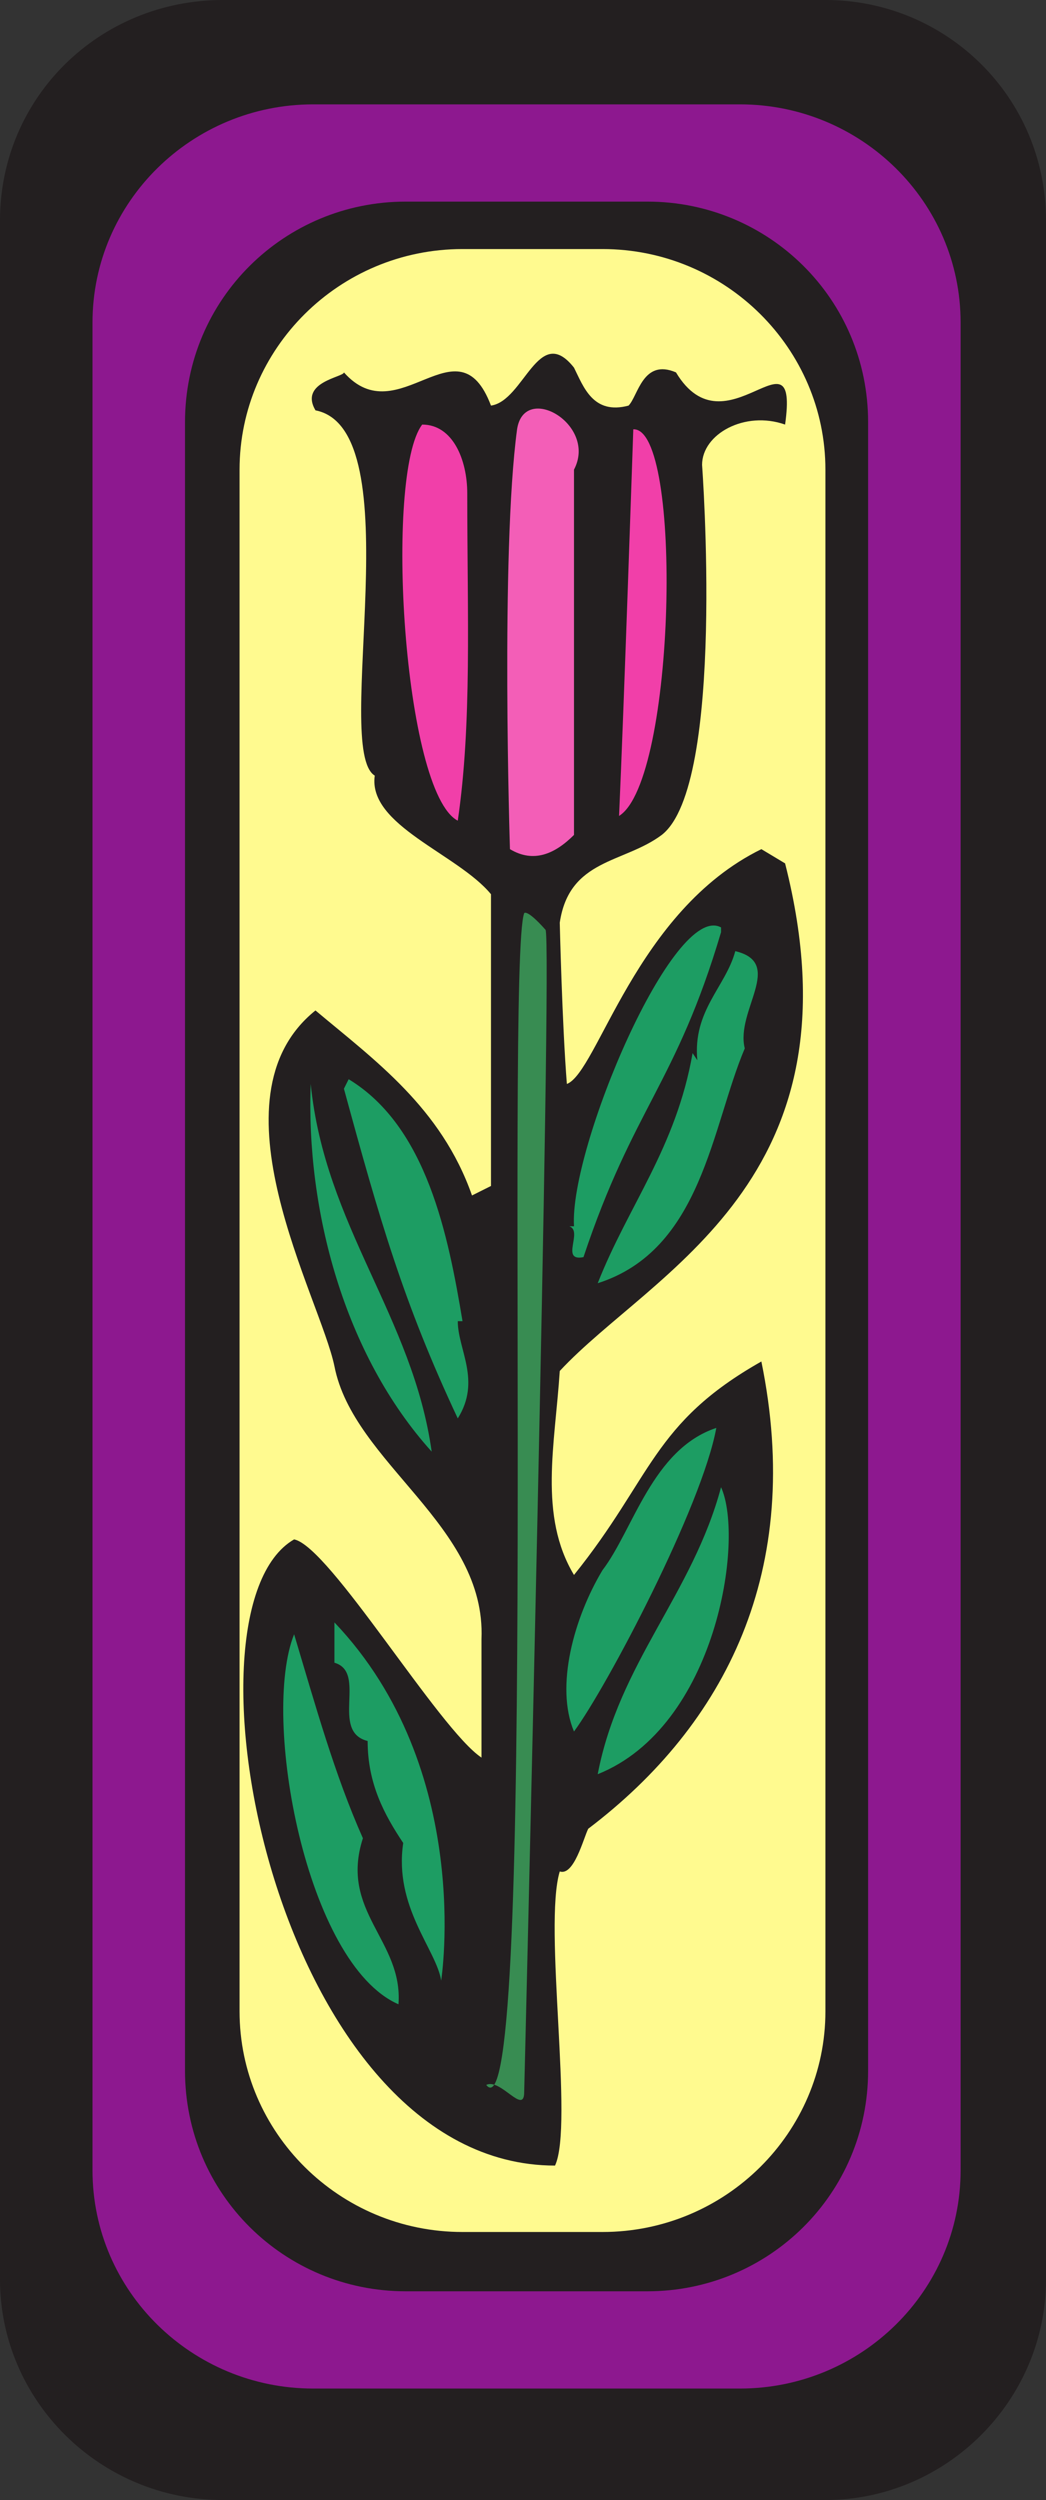 <svg xmlns="http://www.w3.org/2000/svg" width="330.75" height="790.5"><rect width="100%" height="100%" fill="#333333" stroke="none"/><path fill="#231f20" fill-rule="evenodd" d="M261 790.5c38.25 0 69.75-31.5 69.75-69.75v-651c0-39-31.5-69.75-69.75-69.75H70.5C31.5 0 0 30.75 0 69.75v651C0 759 31.5 790.5 70.5 790.5H261"/><path fill="#8d188f" fill-rule="evenodd" d="M99 33c-38.25 0-69.75 30.75-69.75 69v584.25c0 38.25 31.5 69 69.75 69h135c38.25 0 69.75-30.75 69.75-69V102c0-38.25-31.5-69-69.75-69H99"/><path fill="#231f20" fill-rule="evenodd" d="M128.25 63.75C90 63.75 58.5 94.5 58.5 133.5v521.25c0 39 31.5 69.75 69.75 69.75h76.5c38.25 0 69.75-30.75 69.75-69.75V133.5c0-39-31.5-69.75-69.75-69.75h-76.5"/><path fill="#fffa8f" fill-rule="evenodd" d="M190.5 705.75c39 0 70.5-31.5 70.5-69.75V148.5c0-38.25-31.5-69.75-70.5-69.75h-44.25c-39 0-70.5 31.5-70.5 69.75V636c0 38.25 31.5 69.75 70.5 69.75h44.25"/><path fill="#231f20" fill-rule="evenodd" d="m248.25 273-7.5-4.5C201 288 189 339 179.25 342.75c-1.5-18.75-2.25-51-2.25-51 3-20.25 20.25-18.75 32.25-27.75C229.5 248.25 222 147 222 147c0-9.75 13.5-17.25 26.25-12.75 4.5-32.25-18.75 9.75-34.5-16.5-10.5-4.5-12 7.5-15 10.5-11.25 3-14.25-6-17.25-12-11.25-14.25-15.75 10.5-26.25 12-10.5-27.75-29.25 9-46.5-10.5 0 1.5-14.25 3-9 12 30.75 6 5.25 107.25 18.75 115.5-2.25 15.75 26.25 24.75 36.75 37.5V375l-6 3c-9.75-27.75-30.75-42.75-49.5-58.5-34.5 27.75 1.5 90.75 6 112.5 6 30.75 48 50.25 46.5 86.25v37.5c-13.5-9-48-66.75-59.25-69-39 22.5-5.25 198 82.5 198 6-12.75-3.75-75.75 1.5-93 4.5 1.5 7.5-10.5 9-13.5 43.5-33 68.25-81.75 54.75-147.75-34.5 19.5-34.5 36.75-59.25 67.5-11.25-18.75-6-41.25-4.5-64.5 29.25-31.5 96.75-60 71.25-160.5"/><path fill="#1d9d63" fill-rule="evenodd" d="M228 294.75c-14.25 48-27.75 55.5-43.5 102.75-7.5 1.5 0-8.25-4.5-9.75h1.5C180 363 213 285 228 293.25v1.5"/><path fill="#f35eb7" fill-rule="evenodd" d="M181.5 148.5V264c-6 6-12.75 9-20.25 4.5 0 0-3-93.75 2.25-132.75 2.25-15 25.5-1.5 18 12.75"/><path fill="#f13fa9" fill-rule="evenodd" d="M147.75 156c0 39 1.5 72.75-3 103.5-17.25-9-23.25-109.5-11.25-125.25 9.75 0 14.25 11.25 14.25 21.75m48 102c1.5-33 4.5-122.25 4.5-122.25 15.75-.75 13.5 111-4.5 122.25"/><path fill="#388c52" fill-rule="evenodd" d="M172.5 294c2.25 3-6.75 367.5-6.75 367.5 0 7.5-7.5-4.5-12-2.25 16.5 21 6-354.75 12-370.5 0 0 .75-1.5 6.75 5.25"/><path fill="#1d9d63" fill-rule="evenodd" d="M235.5 331.5C225 356.25 222 395.25 189 405.75 198.75 381 213.75 363 219 333l1.5 2.25c-1.5-15.75 9-23.25 12-34.5 15.75 3.75 0 18.75 3 30.75m-89.25 86.25h-1.5c0 9 7.5 18.75 0 30.75-17.25-36.75-24.75-63-36-104.25l1.5-3c24.75 15 31.5 49.5 36 76.5M136.5 459c-27.75-30.75-39.75-76.5-38.25-116.25 4.5 45 32.25 73.5 38.25 116.25m90-7.5c-4.5 24.75-34.5 81.75-45 96-6-14.25 0-36 9-51 9.75-12.75 15.75-38.25 36-45M189 561c6.75-35.25 30-57 39-90.75 7.5 16.5-1.5 75.75-39 90.75m-49.5 65.25c-1.5-9.75-15-23.25-12-43.5-6-9-11.25-18.75-11.25-32.25-12-3 0-21.75-10.5-24.75V513C150 559.5 139.5 626.25 139.5 626.25m-24.75-45c-7.5 23.25 12.75 32.25 11.25 52.5C96.75 621 82.5 543 93 516.75c6.75 22.5 12.75 44.25 21.75 64.5"/></svg>
